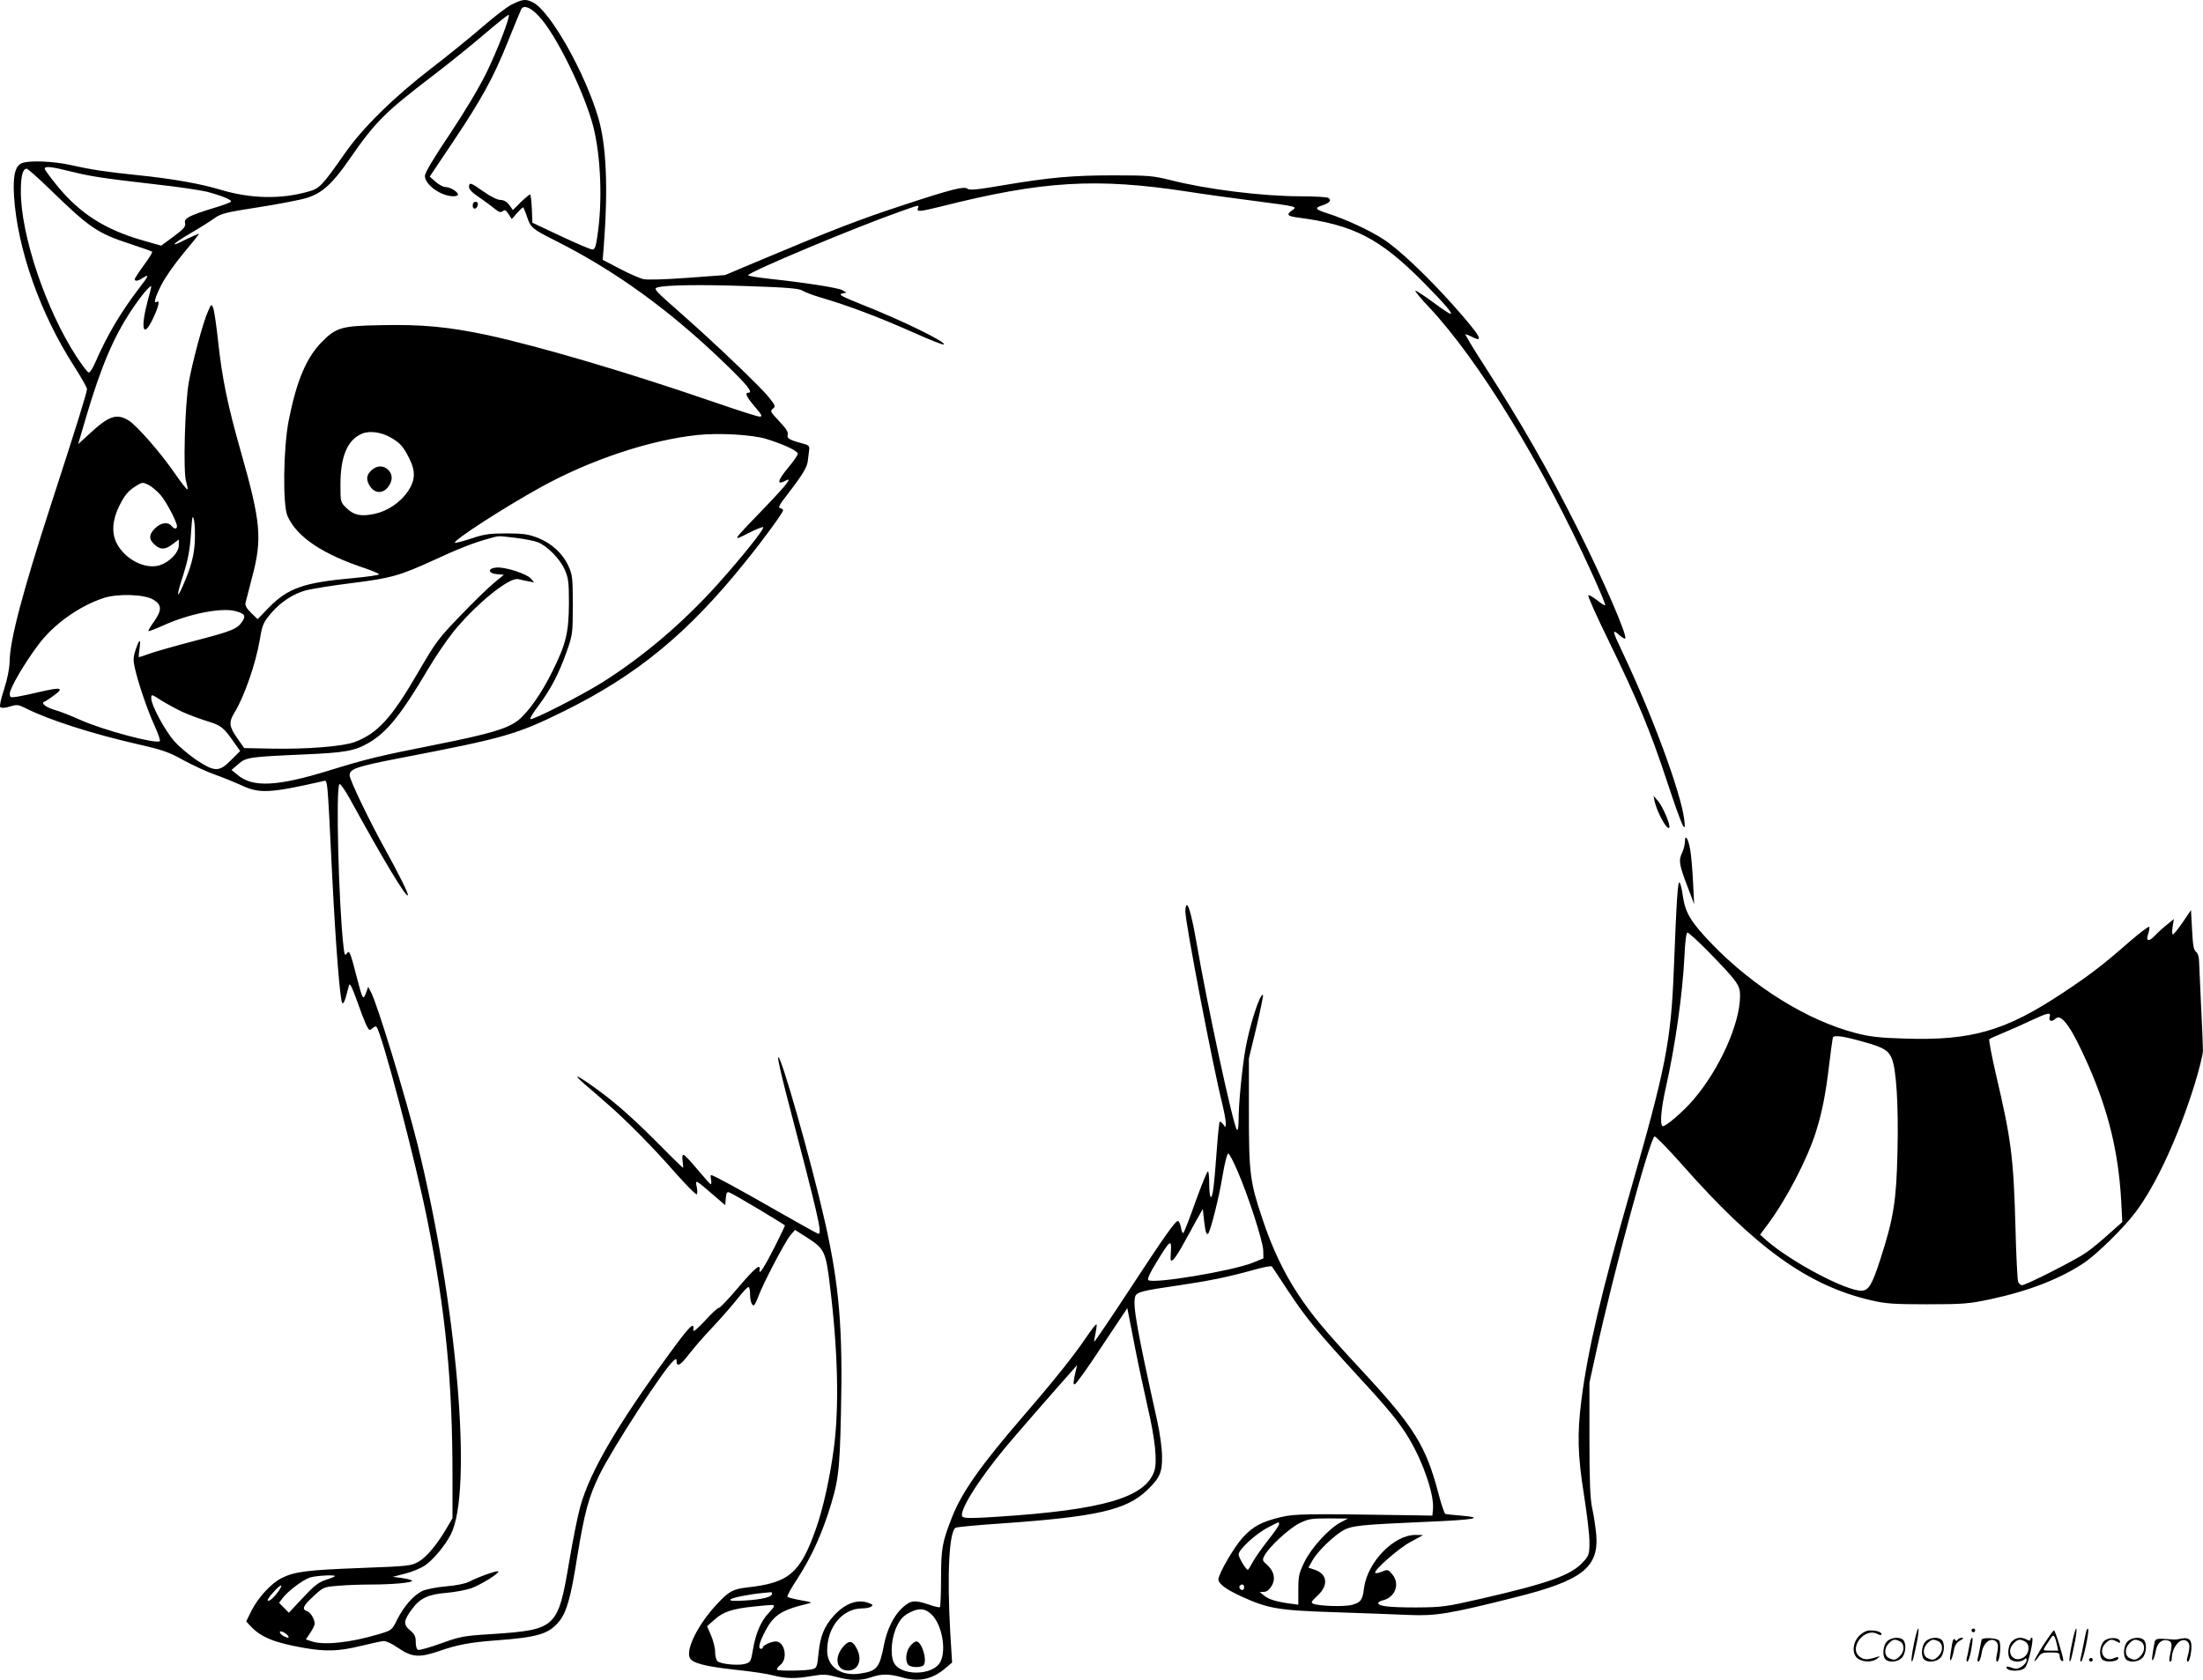 <svg version="1.0" xmlns="http://www.w3.org/2000/svg"
  viewBox="0 0 1199.384 914.808"
 preserveAspectRatio="xMidYMid meet">
<g transform="translate(-0.651,914.884) scale(0.1,-0.1)"
fill="#000000" stroke="none">
<path d="M2794 9125 c-27 -13 -98 -68 -159 -121 -60 -52 -186 -155 -280 -227
-203 -156 -375 -325 -470 -462 -124 -177 -139 -193 -198 -209 -150 -43 -313
-40 -478 9 -108 33 -266 61 -453 80 -173 18 -249 29 -368 56 -93 20 -221 25
-261 10 -38 -15 -51 -67 -44 -181 18 -286 142 -638 326 -924 39 -61 71 -117
71 -126 0 -18 -57 -202 -193 -620 -157 -483 -227 -748 -228 -863 -1 -40 -12
-94 -30 -151 -18 -54 -26 -93 -21 -98 6 -6 26 -5 52 3 38 12 46 11 84 -8 131
-66 366 -141 621 -199 127 -29 164 -42 240 -85 50 -27 127 -63 173 -79 45 -16
108 -42 139 -56 101 -48 154 -46 449 21 25 6 22 34 49 -515 19 -379 43 -682
55 -694 5 -5 13 9 20 35 6 24 14 53 17 63 4 14 17 -13 43 -85 41 -116 60 -159
70 -159 3 0 11 5 18 12 6 6 15 9 18 5 28 -28 214 -734 278 -1057 99 -495 136
-876 136 -1392 l0 -227 -31 -53 c-54 -92 -108 -156 -152 -183 -43 -24 -51 -25
-313 -35 -295 -11 -365 -20 -434 -55 -58 -29 -130 -108 -166 -181 l-27 -55 24
-26 c56 -60 129 -90 289 -118 120 -21 190 -19 309 10 57 14 114 26 126 27 13
1 47 -15 77 -36 77 -53 116 -56 227 -18 97 34 169 47 301 57 234 17 293 35
349 102 42 50 65 130 100 353 40 244 62 325 120 445 73 149 354 582 405 624
14 11 16 11 16 -2 0 -35 21 -24 66 35 27 35 84 101 129 148 44 47 104 115 134
153 29 37 57 67 62 67 5 0 9 -15 9 -34 0 -38 8 -66 20 -66 4 0 15 21 25 48 26
71 145 298 174 333 l26 30 72 -46 c87 -56 96 -75 117 -250 45 -362 52 -671 22
-895 -21 -159 -59 -330 -98 -439 -85 -240 -146 -292 -373 -317 -78 -9 -101
-21 -167 -93 -98 -105 -166 -238 -147 -288 11 -31 82 -49 255 -68 77 -8 167
-21 200 -30 70 -18 121 -19 213 -3 59 10 78 9 130 -5 75 -21 136 -22 191 -2
55 19 98 19 168 -1 92 -27 167 -10 239 53 l33 28 -10 165 c-18 315 -6 547 29
569 6 4 122 15 258 24 512 36 673 73 785 181 69 66 83 97 81 186 0 41 -12 127
-26 190 -110 495 -133 627 -121 675 7 28 32 34 244 65 157 23 265 45 405 84
49 14 92 22 96 18 3 -4 44 -65 91 -137 92 -140 158 -220 376 -458 170 -184
229 -256 282 -346 76 -128 136 -305 128 -381 l-3 -35 -110 2 c-582 9 -639 8
-715 -10 -104 -25 -152 -50 -208 -112 -47 -51 -132 -198 -132 -227 0 -24 42
-55 125 -93 145 -66 198 -76 510 -86 154 -5 336 -12 405 -15 142 -6 219 6 575
96 366 91 457 163 442 343 -4 39 -13 104 -22 142 -11 53 -15 142 -15 377 l0
307 35 160 c94 433 297 1181 320 1181 7 0 74 -69 148 -152 401 -455 686 -660
1029 -740 81 -19 122 -22 308 -22 195 0 227 3 341 27 211 45 383 112 514 200
71 49 213 188 277 273 111 146 234 412 323 698 25 82 46 165 45 185 0 20 -4
128 -10 241 -5 113 -10 223 -11 245 0 23 -7 44 -17 51 -12 9 -17 36 -21 119
l-6 108 -45 -67 c-25 -36 -49 -66 -53 -66 -5 0 -6 19 -2 42 l7 42 -38 -31
c-22 -17 -50 -43 -63 -57 -34 -37 -53 -35 -40 4 6 16 9 35 7 41 -2 6 -53 -33
-113 -85 -138 -121 -211 -177 -353 -271 -317 -211 -500 -264 -867 -252 -135 4
-189 10 -265 30 -263 68 -559 252 -786 488 -112 117 -142 167 -155 256 -5 37
-13 71 -18 76 -10 10 -16 -80 -32 -483 -15 -381 -45 -533 -234 -1190 -160
-557 -235 -878 -269 -1148 -23 -182 -20 -299 14 -512 16 -102 30 -218 30 -257
0 -69 -2 -75 -35 -111 -64 -71 -187 -115 -553 -199 -196 -45 -215 -47 -357
-48 -147 0 -205 7 -205 24 0 5 12 12 26 15 68 17 94 91 50 142 -22 26 -25 27
-55 14 -17 -7 -34 -10 -37 -7 -12 12 129 136 194 170 l67 36 -41 1 c-118 1
-262 -147 -281 -288 -8 -67 -18 -80 -66 -93 -42 -11 -175 -7 -210 6 -15 6 -12
12 23 45 60 55 54 117 -15 140 l-35 12 22 39 c28 51 122 140 173 167 47 23 97
28 440 43 266 11 332 22 199 34 -43 3 -83 8 -88 9 -5 1 -22 50 -37 108 -69
263 -131 364 -417 672 -203 219 -270 299 -349 418 -78 118 -142 254 -193 408
-68 203 -74 248 -74 580 l0 295 41 170 c22 94 38 172 36 175 -15 17 -75 -171
-97 -300 -19 -117 -36 -294 -36 -379 0 -38 -4 -61 -9 -55 -20 21 -161 674
-221 1024 -20 116 -41 200 -51 200 -5 0 -9 -15 -9 -34 0 -63 151 -849 201
-1048 10 -42 19 -89 19 -104 0 -26 -1 -27 -14 -8 -8 10 -17 17 -19 14 -3 -3
-10 -72 -16 -155 -15 -203 -22 -255 -32 -255 -5 0 -9 32 -9 70 0 39 -3 70 -7
70 -5 0 -35 -75 -68 -166 -32 -91 -62 -167 -66 -170 -4 -2 -10 12 -13 31 -4
19 -11 35 -16 35 -15 0 -74 -84 -270 -383 -100 -153 -184 -276 -186 -275 -1 2
2 23 7 47 5 24 8 46 5 48 -2 3 -27 -29 -55 -70 -65 -97 -180 -241 -335 -420
-240 -278 -344 -425 -398 -565 -51 -130 -58 -166 -58 -328 0 -83 -3 -153 -6
-157 -3 -3 -31 3 -61 14 -78 26 -97 24 -143 -17 -46 -42 -83 -115 -100 -199
-25 -130 -38 -146 -131 -160 -104 -16 -179 37 -179 125 0 129 83 229 190 230
19 0 42 4 50 10 11 7 9 11 -13 19 -61 24 -130 -2 -191 -69 -52 -58 -74 -111
-83 -205 -7 -73 -10 -80 -33 -86 -32 -9 -185 -11 -193 -3 -3 4 5 15 18 26 43
34 24 128 -25 128 -24 0 -70 -21 -70 -32 0 -4 -4 -8 -10 -8 -17 0 -11 29 19
89 48 94 88 121 236 157 27 6 22 8 -37 18 -37 7 -70 15 -74 19 -4 3 19 46 51
94 73 113 124 221 169 356 57 175 64 224 71 547 11 463 -9 699 -87 1045 -73
324 -246 933 -255 895 -2 -9 17 -94 42 -190 182 -696 199 -770 177 -770 -4 0
-106 57 -227 126 -206 118 -346 194 -357 194 -3 0 -3 -11 0 -25 2 -14 2 -25
-2 -25 -3 0 -35 36 -72 80 -36 44 -70 80 -76 80 -7 0 -8 -14 -5 -35 3 -19 4
-35 2 -35 -3 0 -75 71 -162 159 -100 100 -203 192 -282 250 -119 89 -173 117
-95 49 21 -18 75 -64 119 -103 109 -94 259 -246 383 -388 57 -64 107 -115 112
-112 4 3 4 21 0 40 -9 42 -9 42 85 -39 l70 -60 3 38 c3 30 6 36 20 31 26 -10
302 -175 302 -180 0 -3 -24 -54 -54 -113 -56 -111 -89 -162 -84 -130 7 39 -22
16 -114 -92 -53 -63 -102 -114 -107 -113 -5 2 -40 -30 -76 -70 -47 -50 -66
-65 -64 -50 8 49 -21 20 -128 -127 -289 -396 -434 -645 -487 -835 -14 -49 -41
-184 -60 -298 -62 -366 -70 -373 -424 -397 -149 -9 -170 -13 -273 -50 -62 -23
-119 -38 -126 -36 -8 3 -13 21 -13 43 0 31 -6 43 -31 64 -38 31 -36 52 12 117
43 58 88 79 189 87 47 4 107 16 133 25 55 21 147 78 147 91 0 9 -104 -27 -160
-56 -19 -10 -73 -21 -125 -25 -51 -4 -109 -16 -129 -25 -47 -23 -99 -81 -136
-154 -30 -60 -30 -60 -100 -81 -156 -47 -302 -62 -368 -39 l-30 10 24 36 c13
20 24 42 24 49 0 25 -23 64 -42 69 -30 10 -21 30 36 82 53 49 56 50 132 56 42
4 123 7 179 7 118 0 225 10 225 20 0 4 -24 11 -52 15 l-53 7 66 17 c37 9 85
29 108 44 45 30 111 109 142 170 121 237 34 1253 -182 2127 -64 255 -218 762
-253 827 l-15 28 -12 -34 c-15 -41 -19 -34 -48 79 -38 147 -42 156 -56 137
-10 -15 -13 -9 -18 35 -27 233 -43 878 -22 887 6 2 32 -36 59 -85 180 -328
302 -531 313 -521 6 6 -50 118 -129 261 -81 146 -188 369 -188 393 0 35 39 48
271 93 572 110 636 128 894 255 400 197 679 427 990 815 103 127 205 268 205
280 0 5 -7 10 -16 12 -13 2 -3 20 40 75 84 109 108 149 111 185 2 18 5 44 7
57 3 21 -3 26 -32 34 -74 19 -91 29 -85 48 5 14 -9 35 -46 74 -48 51 -51 56
-35 68 16 12 15 17 -22 63 -43 55 -302 302 -482 460 -141 124 -147 131 -123
138 47 13 233 16 486 7 217 -7 283 -13 301 -24 12 -8 56 -25 97 -37 156 -46
313 -105 514 -194 82 -37 153 -65 159 -63 25 8 -225 131 -446 218 -107 43
-128 54 -108 59 l25 6 -23 13 c-23 13 -210 42 -399 62 -62 7 -113 15 -113 19
0 17 588 263 833 349 103 36 98 35 91 16 -8 -21 10 -19 124 9 554 140 846 158
1348 81 88 -14 249 -36 359 -50 237 -31 236 -31 207 -51 -33 -23 -27 -32 26
-39 308 -40 449 -112 689 -354 115 -117 162 -171 146 -171 -5 0 -49 29 -97 65
-49 36 -91 63 -94 61 -2 -3 30 -43 73 -88 272 -289 620 -858 890 -1454 42 -92
74 -169 71 -171 -3 -3 -23 10 -45 28 -23 18 -44 29 -47 26 -4 -4 45 -114 109
-244 161 -331 227 -490 319 -768 83 -250 106 -301 94 -207 -19 147 -174 568
-336 909 -57 120 -59 131 -13 90 13 -11 25 -18 28 -15 13 13 -119 319 -259
598 -161 321 -307 576 -512 894 -57 88 -101 162 -99 164 2 2 17 -4 35 -13 72
-37 46 6 -107 178 -142 158 -293 301 -376 354 -72 47 -201 107 -297 138 -73
23 -79 31 -36 45 41 13 54 29 35 41 -8 5 -75 9 -149 9 -211 0 -514 38 -710 88
-97 24 -121 26 -310 26 -226 0 -348 -11 -609 -55 -133 -23 -176 -27 -187 -18
-18 15 -87 -2 -359 -92 -220 -72 -379 -133 -745 -287 l-216 -91 -204 -15
c-124 -9 -219 -12 -241 -7 -20 5 -78 30 -129 57 l-92 48 6 76 c24 316 14 545
-29 694 -71 245 -261 582 -355 631 -40 21 -58 19 -116 -10z m145 -63 c92 -95
247 -411 297 -600 42 -165 52 -413 22 -604 -7 -53 -14 -68 -26 -68 -10 0 -87
33 -172 73 l-155 73 -3 77 c-2 42 -6 77 -10 77 -3 0 -26 -19 -50 -42 l-43 -43
-20 28 c-14 18 -30 27 -48 27 -16 0 -53 18 -91 45 -72 51 -80 53 -80 25 0 -12
19 -32 53 -54 28 -20 67 -47 84 -62 26 -21 36 -24 47 -15 11 9 17 6 31 -16
l18 -27 28 32 c16 18 31 32 33 32 2 0 12 -22 21 -49 20 -62 30 -70 156 -133
329 -166 623 -379 926 -672 120 -116 152 -156 123 -156 -20 0 -9 -23 36 -76
39 -45 43 -54 26 -54 -11 0 -117 34 -236 75 -475 164 -959 307 -1250 370 -209
44 -352 58 -578 53 -212 -4 -241 -12 -320 -92 -84 -86 -137 -211 -180 -429
-29 -149 -33 -460 -6 -519 52 -115 191 -208 431 -287 37 -13 67 -26 67 -30 0
-4 -62 -13 -137 -20 -271 -24 -357 -54 -461 -159 l-63 -65 -35 34 c-24 23 -34
41 -31 54 3 11 19 74 36 140 56 209 48 300 -60 680 -73 256 -103 402 -125 605
-9 85 -21 166 -26 180 -10 25 -11 25 -29 -17 -27 -58 -86 -280 -105 -388 -21
-122 -31 -489 -14 -539 6 -21 10 -40 7 -42 -3 -3 -32 34 -66 83 -76 112 -209
264 -254 292 -66 40 -107 26 -214 -73 l-61 -56 44 150 c81 273 149 434 248
582 51 77 106 142 106 125 0 -4 -9 -39 -20 -79 -40 -152 -24 -206 29 -95 31
65 40 104 21 92 -19 -12 -10 23 25 92 19 39 73 116 120 172 47 56 85 104 85
106 0 3 -32 -11 -71 -30 -95 -49 -79 -27 29 36 48 28 105 64 127 80 35 25 63
32 238 59 109 17 228 40 264 51 83 26 140 77 230 208 142 205 192 256 454 456
87 66 214 169 284 229 69 59 128 106 131 104 9 -10 -58 -185 -120 -313 -39
-80 -115 -208 -199 -334 -91 -135 -137 -213 -137 -230 0 -49 88 -111 156 -111
13 0 24 4 24 9 0 15 -42 41 -67 41 -13 0 -37 13 -55 29 l-32 28 120 179 c161
240 226 357 306 557 37 92 70 172 73 177 14 23 51 8 94 -38z m-2551 -846 c113
-28 170 -37 465 -71 120 -13 245 -32 279 -40 83 -22 141 -46 131 -55 -4 -5
-46 -20 -93 -34 -136 -42 -162 -56 -156 -82 5 -18 -6 -31 -62 -73 l-68 -50
-105 30 c-204 59 -342 148 -466 302 -35 43 -63 82 -63 87 0 15 34 12 138 -14z
m-114 -94 c220 -214 262 -243 443 -302 62 -21 116 -39 118 -42 3 -3 -17 -35
-45 -73 -27 -37 -50 -72 -50 -76 0 -14 18 -11 45 7 36 23 31 10 -19 -54 -104
-136 -178 -262 -244 -414 -12 -27 -26 -48 -32 -48 -6 0 -35 38 -66 85 -167
256 -304 662 -304 901 0 84 10 124 32 124 6 0 61 -49 122 -108z m1860 -1356
c52 -30 68 -49 100 -112 36 -72 34 -119 -6 -180 -42 -62 -112 -109 -184 -124
-73 -15 -111 -7 -151 32 -33 32 -33 33 -33 128 0 151 37 242 115 276 40 19
108 10 159 -20z m2046 -8 c94 -29 170 -65 170 -80 0 -7 -22 -40 -50 -73 -60
-72 -67 -100 -19 -75 43 24 14 -15 -108 -142 -186 -193 -182 -188 -95 -144 41
21 78 36 83 34 12 -4 -111 -159 -252 -316 -186 -206 -402 -390 -623 -529 -116
-73 -383 -209 -392 -200 -4 3 17 37 45 74 66 88 112 177 153 294 32 91 33 99
33 254 0 147 -2 164 -24 212 -30 67 -92 124 -167 153 -49 19 -78 24 -169 24
-94 0 -122 -4 -193 -28 -46 -15 -86 -25 -89 -23 -11 12 271 194 465 301 272
151 598 259 857 286 117 12 298 2 375 -22z m-3361 -252 c15 -8 43 -32 61 -52
32 -37 90 -147 90 -171 0 -17 -15 -16 -30 2 -20 24 -59 18 -91 -15 -34 -34
-33 -62 5 -92 29 -24 54 -22 93 8 l33 25 0 -31 c0 -41 -51 -93 -106 -110 -78
-23 -187 33 -232 120 -29 56 -24 128 14 204 30 60 49 82 89 107 36 23 39 23
74 5z m248 -311 c-5 -77 -21 -136 -66 -239 -35 -79 -33 -48 4 64 25 81 35 131
41 220 7 101 9 110 17 75 5 -22 6 -76 4 -120z m1746 25 c49 -6 104 -17 122
-24 53 -22 120 -91 146 -149 20 -46 23 -67 23 -182 -1 -160 -15 -221 -89 -370
-60 -123 -135 -228 -189 -270 -59 -45 -154 -73 -445 -131 -317 -63 -382 -79
-579 -140 -285 -88 -418 -95 -501 -26 l-34 28 36 31 c43 38 60 40 352 53 232
10 282 19 360 64 100 59 176 154 322 401 39 66 101 157 137 202 122 151 305
300 354 288 13 -3 38 -9 56 -12 l31 -6 -19 22 c-24 26 -142 64 -188 59 -48 -4
-45 -32 4 -36 l38 -3 -58 -48 c-31 -26 -113 -106 -182 -178 -116 -120 -132
-142 -225 -302 -146 -252 -221 -335 -347 -383 -64 -24 -262 -40 -453 -36
l-149 3 -38 54 c-44 63 -47 87 -15 139 52 83 116 267 138 397 13 80 20 96 62
145 52 61 122 106 189 124 35 9 149 27 253 40 210 26 261 41 440 123 133 62
225 98 300 118 62 17 45 17 148 5z m-1973 -336 c48 -28 49 -57 6 -119 -20 -27
-34 -51 -31 -53 2 -2 39 12 83 32 140 63 313 97 390 77 51 -14 58 -25 38 -56
-27 -41 -56 -53 -252 -104 -104 -27 -216 -59 -248 -70 -33 -12 -61 -21 -63
-21 -2 0 -1 20 3 45 8 59 0 57 -21 -4 -13 -39 -14 -58 -5 -97 17 -79 69 -233
108 -317 19 -42 32 -80 29 -84 -19 -18 -311 60 -437 117 -47 21 -105 44 -130
51 -49 13 -83 38 -63 46 6 2 31 18 55 36 55 40 37 45 -74 19 -46 -11 -102 -23
-126 -27 -40 -6 -42 -5 -42 18 0 27 79 163 154 263 83 112 221 211 356 256 76
25 221 21 270 -8z m164 -614 c34 -15 93 -37 132 -49 73 -22 88 -33 144 -114
l34 -48 -49 -49 c-65 -66 -89 -66 -189 0 -41 28 -96 74 -121 103 -51 58 -125
196 -125 233 0 24 1 23 57 -13 31 -19 84 -48 117 -63z m8292 -1292 c171 -175
184 -193 184 -252 0 -151 -111 -399 -254 -566 -54 -64 -156 -151 -168 -144
-15 10 -8 94 17 206 52 230 92 514 102 716 4 87 10 132 17 132 6 0 52 -42 102
-92z m1869 -368 c-7 -22 13 -28 32 -9 32 32 88 -47 178 -251 111 -252 165
-476 180 -740 l6 -116 -73 -65 c-40 -36 -95 -82 -123 -101 -53 -38 -328 -178
-350 -178 -7 0 -16 8 -21 18 -4 9 -11 148 -15 307 -10 368 -23 470 -105 819
-24 104 -41 193 -37 196 5 4 40 19 78 35 39 16 106 46 150 67 93 43 109 46
100 18z m-1005 -137 c102 -29 127 -44 146 -88 25 -60 37 -257 31 -510 -6 -266
-21 -360 -92 -580 -46 -143 -65 -175 -105 -175 -86 0 -380 156 -515 273 l-36
32 41 55 c100 134 216 355 263 505 34 109 53 204 72 365 9 74 18 141 20 148 6
16 59 8 175 -25z m-3417 -699 c59 -135 139 -383 141 -434 l1 -44 -56 -23
c-115 -46 -548 -118 -571 -95 -6 6 10 41 46 99 74 121 82 126 77 55 -3 -51 -2
-55 13 -43 9 8 32 43 51 78 19 34 52 93 72 131 l38 67 7 -64 c7 -61 13 -80 22
-70 13 13 60 200 78 312 13 77 26 126 32 124 6 -2 28 -44 49 -93z m-554 -979
c16 -82 46 -220 65 -305 42 -180 54 -300 37 -352 -48 -144 -278 -212 -854
-249 -133 -9 -181 -9 -190 0 -24 24 82 195 232 376 54 65 269 312 369 424 l23
26 -6 -25 c-16 -68 -17 -80 -7 -80 6 0 73 93 148 208 l138 207 8 -40 c4 -22
21 -107 37 -190z m1116 -937 c-63 -33 -158 -137 -196 -214 -30 -61 -34 -77
-34 -151 l0 -83 -45 6 c-74 10 -117 23 -142 44 l-23 19 23 1 c14 0 29 11 41
31 24 38 14 83 -25 117 -25 22 -26 25 -13 50 24 46 133 147 189 175 49 24 64
27 159 27 l106 -1 -40 -21z m-335 -10 c0 -7 -27 -46 -60 -87 -32 -41 -69 -93
-82 -117 -13 -24 -25 -44 -28 -44 -10 0 -50 67 -50 84 0 26 94 113 159 146 67
35 61 33 61 18z m-5140 -282 c0 -3 -22 -12 -50 -21 -40 -13 -65 -33 -125 -98
l-76 -81 -26 27 -27 27 20 27 c28 37 109 98 148 111 31 10 136 16 136 8z
m-308 -84 c-26 -35 -51 -57 -58 -49 -3 3 11 24 32 46 41 46 57 48 26 3z m5258
23 c0 -8 -4 -15 -9 -15 -13 0 -22 16 -14 24 11 11 23 6 23 -9z m-2570 -35 c0
-18 -52 -31 -144 -37 -62 -4 -87 -3 -83 5 7 10 98 28 177 36 19 1 38 4 43 4 4
1 7 -3 7 -8z m10 -68 c0 -5 -14 -22 -30 -39 -40 -41 -70 -111 -84 -197 -11
-65 -14 -70 -42 -78 -35 -11 -132 -2 -151 14 -7 6 -13 28 -13 50 0 22 -10 62
-22 90 l-22 51 42 37 c47 42 97 58 212 70 110 11 110 11 110 2z m857 -44 c57
-53 83 -192 50 -258 -39 -79 -224 -80 -256 -1 -19 45 -10 139 20 197 18 37 36
55 69 72 50 25 82 23 117 -10z m-3502 -118 c8 -13 -1 -13 -26 0 -10 6 -19 15
-19 21 0 11 35 -5 45 -21z M2580 8029 c0 -24 23 -21 28 4 2 10 -3 17 -12 17
-10 0 -16 -9 -16 -21z M2034 6592 c-30 -24 -36 -49 -19 -81 25 -49 72 -55 104
-15 26 34 27 68 1 94 -24 24 -58 25 -86 2z M4961 184 c-23 -29 -28 -83 -9
-102 16 -16 75 -15 84 0 19 31 -12 128 -41 128 -7 0 -23 -12 -34 -26z M9014
4788 c13 -60 67 -160 80 -147 10 10 -33 113 -60 145 l-25 29 5 -27z M9180
4566 c0 -15 -7 -43 -16 -62 -20 -41 -15 -67 32 -189 l34 -90 -6 120 c-3 66
-10 144 -15 174 -10 61 -29 92 -29 47z M10426 194 c-10 -47 -15 -88 -12 -91 5
-6 9 7 30 110 7 37 10 67 6 67 -4 0 -15 -39 -24 -86z M10740 270 c0 -5 5 -10
10 -10 6 0 10 5 10 10 0 6 -4 10 -10 10 -5 0 -10 -4 -10 -10z M11286 194 c-10
-47 -15 -88 -12 -91 5 -6 9 7 30 110 7 37 10 67 6 67 -4 0 -15 -39 -24 -86z
M11366 269 c-3 -8 -10 -41 -16 -74 -6 -33 -14 -68 -16 -77 -3 -10 -1 -18 3
-18 10 0 46 171 38 178 -2 3 -7 -1 -9 -9z M10129 241 c-38 -38 -41 -101 -7
-125 29 -20 79 -20 104 0 18 14 18 15 1 10 -53 -17 -69 -17 -92 -2 -69 45 21
166 94 126 12 -6 21 -7 21 -1 0 12 -25 21 -62 21 -19 0 -39 -10 -59 -29z
M11130 189 c-28 -45 -49 -83 -47 -85 2 -3 12 7 21 21 14 21 24 25 66 25 43 0
50 -3 50 -19 0 -11 5 -23 10 -26 6 -3 10 -3 10 1 0 20 -44 164 -51 164 -4 0
-30 -37 -59 -81z m75 4 l7 -33 -42 0 c-42 0 -42 0 -28 23 8 12 21 32 29 44 15
25 22 18 34 -34z M10280 210 c-22 -22 -27 -79 -8 -98 19 -19 66 -14 88 8 22
22 27 79 8 98 -19 19 -66 14 -88 -8z m71 0 c25 -14 25 -54 -1 -80 -23 -23 -33
-24 -61 -10 -25 14 -25 54 1 80 23 23 33 24 61 10z M10490 210 c-22 -22 -27
-79 -8 -98 19 -19 66 -14 88 8 22 22 27 79 8 98 -19 19 -66 14 -88 -8z m71 0
c25 -14 25 -54 -1 -80 -23 -23 -33 -24 -61 -10 -25 14 -25 54 1 80 23 23 33
24 61 10z M10636 204 c-3 -16 -8 -47 -11 -69 -8 -51 10 -26 19 27 5 27 15 42
34 53 18 10 22 14 10 15 -9 0 -20 -5 -24 -11 -5 -8 -9 -8 -14 1 -5 8 -10 3
-14 -16z M10737 223 c-2 -4 -7 -26 -11 -48 -4 -22 -9 -48 -12 -57 -3 -10 -1
-18 4 -18 4 0 14 28 20 62 11 58 10 81 -1 61z M10795 220 c-1 -3 -5 -23 -9
-45 -4 -22 -9 -48 -12 -57 -3 -10 -1 -18 4 -18 5 0 13 20 17 45 7 53 44 87 74
68 17 -11 19 -28 8 -80 -4 -18 -3 -33 2 -33 16 0 24 99 11 115 -12 14 -87 18
-95 5z M10960 210 c-22 -22 -27 -79 -8 -98 7 -7 24 -12 38 -12 14 0 31 5 38
12 9 9 12 8 12 -5 0 -9 -12 -24 -26 -34 -21 -13 -32 -15 -55 -6 -16 6 -29 8
-29 3 0 -24 81 -27 102 -2 18 19 50 162 37 162 -5 0 -9 -5 -9 -10 0 -7 -6 -7
-19 0 -30 16 -59 12 -81 -10z m71 0 c29 -16 25 -65 -6 -86 -56 -37 -103 28
-55 76 23 23 33 24 61 10z M11461 211 c-23 -23 -28 -80 -9 -99 19 -19 88 -13
88 9 0 5 -11 4 -24 -2 -54 -25 -89 38 -46 81 23 23 33 24 62 9 16 -9 19 -8 16
3 -8 22 -64 22 -87 -1z M11590 210 c-22 -22 -27 -79 -8 -98 19 -19 66 -14 88
8 22 22 27 79 8 98 -19 19 -66 14 -88 -8z m71 0 c25 -14 25 -54 -1 -80 -23
-23 -33 -24 -61 -10 -25 14 -25 54 1 80 23 23 33 24 61 10z M11736 201 c-3
-14 -8 -44 -11 -66 -8 -51 10 -26 19 27 8 41 35 63 66 53 22 -7 24 -21 11 -77
-5 -22 -5 -38 0 -38 5 0 9 6 9 13 0 68 51 125 85 97 15 -13 15 -35 -1 -92 -3
-10 -1 -18 4 -18 6 0 13 23 17 50 9 63 -5 84 -49 76 -17 -4 -35 -6 -41 -6
-101 8 -104 7 -109 -19z M4603 188 c-55 -58 -47 -130 13 -136 59 -6 88 52 57
115 -22 46 -42 51 -70 21z M11380 110 c0 -5 5 -10 10 -10 6 0 10 5 10 10 0 6
-4 10 -10 10 -5 0 -10 -4 -10 -10z"/>
</g>
</svg>
